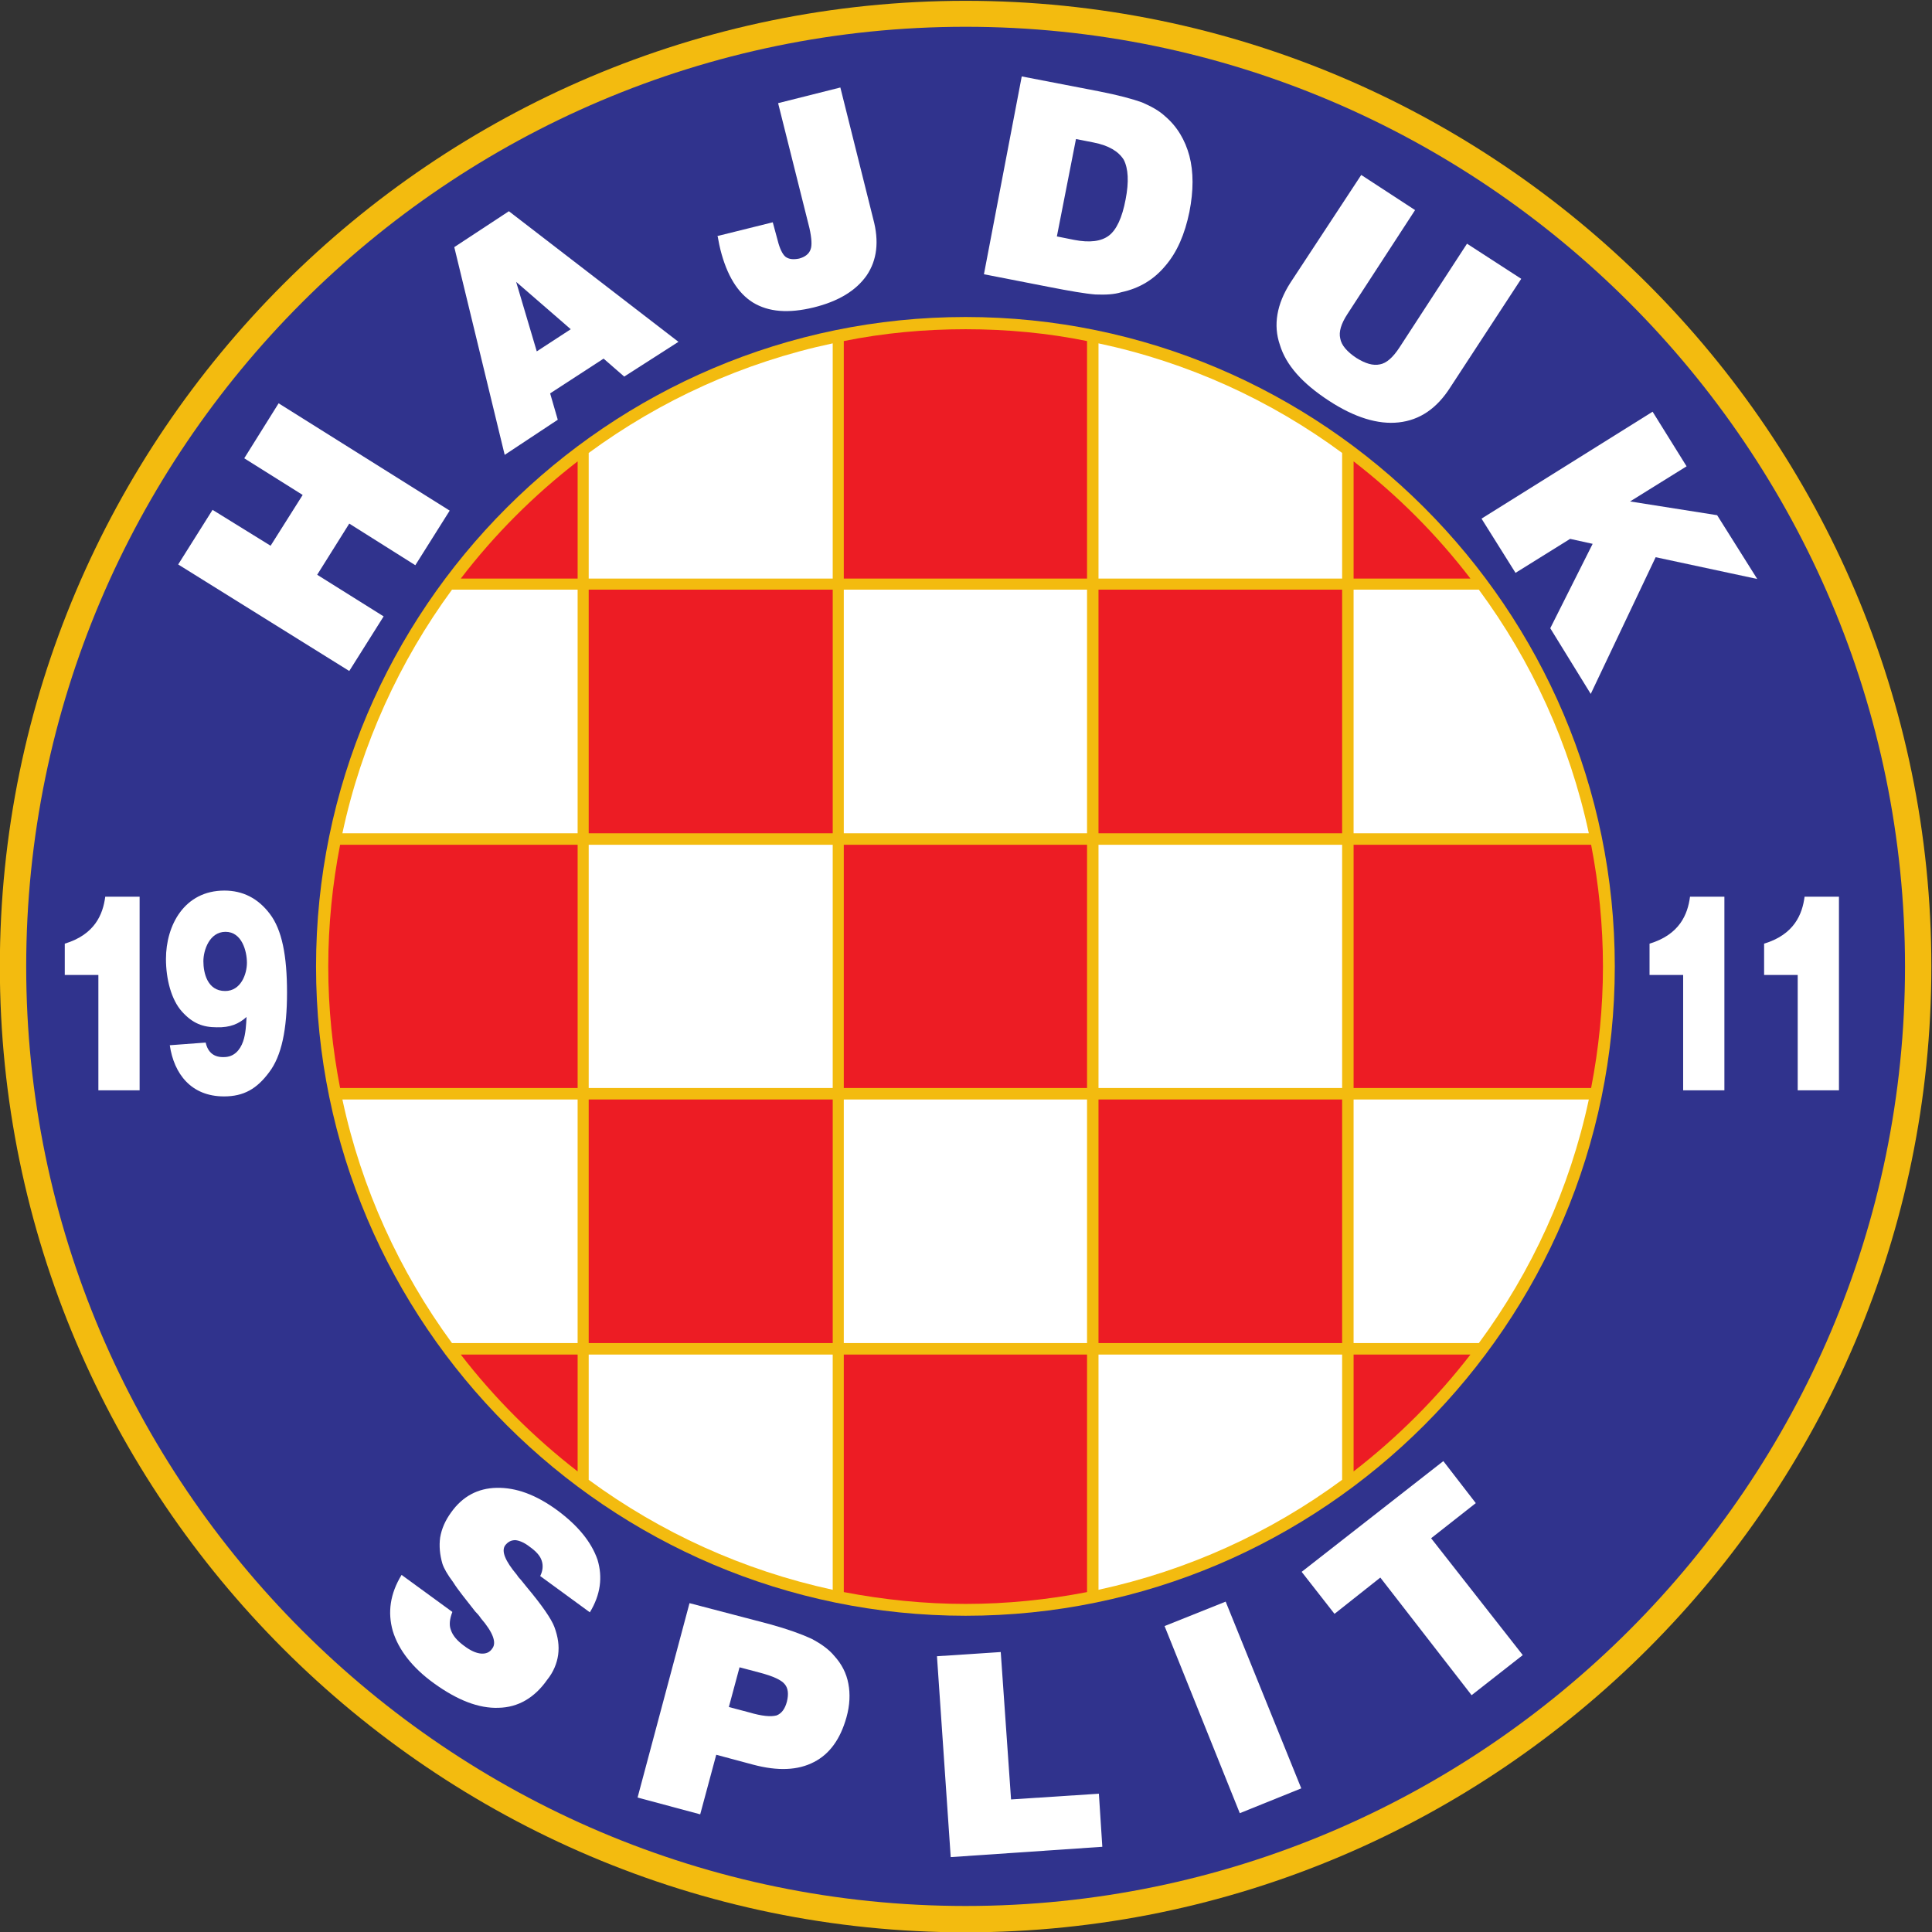 <?xml version="1.0" encoding="UTF-8" standalone="no"?>
<!-- Created with Inkscape (http://www.inkscape.org/) -->

<svg
   version="1.1"
   id="svg2"
   xml:space="preserve"
   width="485.568"
   height="485.568"
   viewBox="0 0 485.568 485.568"
   sodipodi:docname="7fb0f01bd5b567706fac42adffb539d3.ai"
   xmlns:inkscape="http://www.inkscape.org/namespaces/inkscape"
   xmlns:sodipodi="http://sodipodi.sourceforge.net/DTD/sodipodi-0.dtd"
   xmlns="http://www.w3.org/2000/svg"
   xmlns:svg="http://www.w3.org/2000/svg"><rect x="0" y="0" width="485.568" height="485.568" fill="#333333" stroke="none"/><defs
     id="defs6" /><sodipodi:namedview
     id="namedview4"
     pagecolor="#ffffff"
     bordercolor="#666666"
     borderopacity="1.0"
     inkscape:pageshadow="2"
     inkscape:pageopacity="0.0"
     inkscape:pagecheckerboard="0" /><g
     id="g8"
     inkscape:groupmode="layer"
     inkscape:label="7fb0f01bd5b567706fac42adffb539d3"
     transform="matrix(1.333,0,0,-1.333,-149.27,817.824)"><g
       id="g10"
       transform="scale(1,-1)"><path
         d="m 294.04,-613.368 c 100.296,0 182.088,81.792 182.088,182.088 0,100.224 -81.792,182.088 -182.088,182.088 -100.296,0 -182.088,-81.864 -182.088,-182.088 0,-100.296 81.792,-182.088 182.088,-182.088 z"
         style="fill:#f3bb0f;fill-opacity:1;fill-rule:nonzero;stroke:none"
         id="path12" /><path
         d="m 294.04,-608.472 c 97.56,0 177.12,79.632 177.12,177.192 0,97.488 -79.56,177.12 -177.12,177.12 -97.56,0 -177.12,-79.632 -177.12,-177.12 0,-97.56 79.56,-177.192 177.12,-177.192 z"
         style="fill:#30338d;fill-opacity:1;fill-rule:nonzero;stroke:none"
         id="path14" /><path
         d="m 294.04,-553.752 c 67.392,0 122.4,55.008 122.4,122.472 0,67.392 -55.008,122.4 -122.4,122.4 -67.392,0 -122.472,-55.008 -122.472,-122.4 0,-67.464 55.08,-122.472 122.472,-122.472 z"
         style="fill:#f3bb0f;fill-opacity:1;fill-rule:nonzero;stroke:none"
         id="path16" /><path
         d="m 198.856,-504.432 c 6.336,-8.28 13.752,-15.696 22.032,-22.104 0,0 0,22.104 0,22.104 0,0 -22.032,0 -22.032,0 z"
         style="fill:#ed1c24;fill-opacity:1;fill-rule:nonzero;stroke:none"
         id="path18" /><path
         d="m 176.536,-456.408 c 3.6,-16.848 10.8,-32.472 20.664,-45.936 0,0 23.688,0 23.688,0 0,0 0,45.936 0,45.936 0,0 -44.352,0 -44.352,0 z"
         style="fill:#ffffff;fill-opacity:1;fill-rule:nonzero;stroke:none"
         id="path20" /><path
         d="m 176.104,-408.384 c -1.44,-7.416 -2.232,-15.048 -2.232,-22.896 0,-7.848 0.792,-15.552 2.232,-22.968 0,0 44.784,0 44.784,0 0,0 0,45.864 0,45.864 0,0 -44.784,0 -44.784,0 z"
         style="fill:#ed1c24;fill-opacity:1;fill-rule:nonzero;stroke:none"
         id="path22" /><path
         d="m 197.2,-360.288 c -9.864,-13.464 -17.064,-29.088 -20.664,-45.936 0,0 44.352,0 44.352,0 0,0 0,45.936 0,45.936 0,0 -23.688,0 -23.688,0 z"
         style="fill:#ffffff;fill-opacity:1;fill-rule:nonzero;stroke:none"
         id="path24" /><path
         d="m 220.888,-336.096 c -8.28,-6.408 -15.696,-13.824 -22.032,-22.032 0,0 22.032,0 22.032,0 0,0 0,22.032 0,22.032 z"
         style="fill:#ed1c24;fill-opacity:1;fill-rule:nonzero;stroke:none"
         id="path26" /><path
         d="m 222.976,-504.432 c 0,0 0,-23.688 0,-23.688 13.536,-9.936 29.088,-17.064 46.008,-20.664 0,0 0,44.352 0,44.352 0,0 -46.008,0 -46.008,0 z"
         style="fill:#ffffff;fill-opacity:1;fill-rule:nonzero;stroke:none"
         id="path28" /><path
         d="m 222.976,-456.408 c 0,0 0,-45.936 0,-45.936 0,0 46.008,0 46.008,0 0,0 0,45.936 0,45.936 0,0 -46.008,0 -46.008,0 z"
         style="fill:#ed1c24;fill-opacity:1;fill-rule:nonzero;stroke:none"
         id="path30" /><path
         d="m 222.976,-408.384 c 0,0 0,-45.864 0,-45.864 0,0 46.008,0 46.008,0 0,0 0,45.864 0,45.864 0,0 -46.008,0 -46.008,0 z"
         style="fill:#ffffff;fill-opacity:1;fill-rule:nonzero;stroke:none"
         id="path32" /><path
         d="m 222.976,-360.288 c 0,0 0,-45.936 0,-45.936 0,0 46.008,0 46.008,0 0,0 0,45.936 0,45.936 0,0 -46.008,0 -46.008,0 z"
         style="fill:#ed1c24;fill-opacity:1;fill-rule:nonzero;stroke:none"
         id="path34" /><path
         d="m 268.984,-313.776 c -16.92,-3.672 -32.472,-10.8 -46.008,-20.736 0,0 0,-23.616 0,-23.616 0,0 46.008,0 46.008,0 0,0 0,44.352 0,44.352 z"
         style="fill:#ffffff;fill-opacity:1;fill-rule:nonzero;stroke:none"
         id="path36" /><path
         d="m 389.224,-358.128 c -6.336,8.208 -13.752,15.624 -22.032,22.032 0,0 0,-22.032 0,-22.032 0,0 22.032,0 22.032,0 z"
         style="fill:#ed1c24;fill-opacity:1;fill-rule:nonzero;stroke:none"
         id="path38" /><path
         d="m 411.544,-406.224 c -3.6,16.848 -10.8,32.472 -20.736,45.936 0,0 -23.616,0 -23.616,0 0,0 0,-45.936 0,-45.936 0,0 44.352,0 44.352,0 z"
         style="fill:#ffffff;fill-opacity:1;fill-rule:nonzero;stroke:none"
         id="path40" /><path
         d="m 411.976,-454.248 c 1.44,7.416 2.232,15.12 2.232,22.968 0,7.848 -0.792,15.48 -2.232,22.896 0,0 -44.784,0 -44.784,0 0,0 0,-45.864 0,-45.864 0,0 44.784,0 44.784,0 z"
         style="fill:#ed1c24;fill-opacity:1;fill-rule:nonzero;stroke:none"
         id="path42" /><path
         d="m 390.808,-502.344 c 9.936,13.464 17.136,29.088 20.736,45.936 0,0 -44.352,0 -44.352,0 0,0 0,-45.936 0,-45.936 0,0 23.616,0 23.616,0 z"
         style="fill:#ffffff;fill-opacity:1;fill-rule:nonzero;stroke:none"
         id="path44" /><path
         d="m 367.192,-526.536 c 8.28,6.408 15.696,13.824 22.032,22.104 0,0 -22.032,0 -22.032,0 0,0 0,-22.104 0,-22.104 z"
         style="fill:#ed1c24;fill-opacity:1;fill-rule:nonzero;stroke:none"
         id="path46" /><path
         d="m 365.032,-358.128 c 0,0 0,23.616 0,23.616 -13.464,9.936 -29.016,17.064 -45.936,20.736 0,0 0,-44.352 0,-44.352 0,0 45.936,0 45.936,0 z"
         style="fill:#ffffff;fill-opacity:1;fill-rule:nonzero;stroke:none"
         id="path48" /><path
         d="m 365.032,-406.224 c 0,0 0,45.936 0,45.936 0,0 -45.936,0 -45.936,0 0,0 0,-45.936 0,-45.936 0,0 45.936,0 45.936,0 z"
         style="fill:#ed1c24;fill-opacity:1;fill-rule:nonzero;stroke:none"
         id="path50" /><path
         d="m 365.032,-454.248 c 0,0 0,45.864 0,45.864 0,0 -45.936,0 -45.936,0 0,0 0,-45.864 0,-45.864 0,0 45.936,0 45.936,0 z"
         style="fill:#ffffff;fill-opacity:1;fill-rule:nonzero;stroke:none"
         id="path52" /><path
         d="m 365.032,-502.344 c 0,0 0,45.936 0,45.936 0,0 -45.936,0 -45.936,0 0,0 0,-45.936 0,-45.936 0,0 45.936,0 45.936,0 z"
         style="fill:#ed1c24;fill-opacity:1;fill-rule:nonzero;stroke:none"
         id="path54" /><path
         d="m 319.096,-548.784 c 16.92,3.6 32.472,10.728 45.936,20.664 0,0 0,23.688 0,23.688 0,0 -45.936,0 -45.936,0 0,0 0,-44.352 0,-44.352 z"
         style="fill:#ffffff;fill-opacity:1;fill-rule:nonzero;stroke:none"
         id="path56" /><path
         d="m 316.936,-358.128 c 0,0 0,44.784 0,44.784 -7.416,1.44 -15.12,2.232 -22.896,2.232 -7.848,0 -15.48,-0.792 -22.968,-2.232 0,0 0,-44.784 0,-44.784 0,0 45.864,0 45.864,0 z"
         style="fill:#ed1c24;fill-opacity:1;fill-rule:nonzero;stroke:none"
         id="path58" /><path
         d="m 316.936,-406.224 c 0,0 0,45.936 0,45.936 0,0 -45.864,0 -45.864,0 0,0 0,-45.936 0,-45.936 0,0 45.864,0 45.864,0 z"
         style="fill:#ffffff;fill-opacity:1;fill-rule:nonzero;stroke:none"
         id="path60" /><path
         d="m 316.936,-454.248 c 0,0 0,45.864 0,45.864 0,0 -45.864,0 -45.864,0 0,0 0,-45.864 0,-45.864 0,0 45.864,0 45.864,0 z"
         style="fill:#ed1c24;fill-opacity:1;fill-rule:nonzero;stroke:none"
         id="path62" /><path
         d="m 316.936,-502.344 c 0,0 0,45.936 0,45.936 0,0 -45.864,0 -45.864,0 0,0 0,-45.936 0,-45.936 0,0 45.864,0 45.864,0 z"
         style="fill:#ffffff;fill-opacity:1;fill-rule:nonzero;stroke:none"
         id="path64" /><path
         d="m 294.04,-551.448 c 7.776,0 15.48,0.72 22.896,2.232 0,0 0,44.784 0,44.784 0,0 -45.864,0 -45.864,0 0,0 0,-44.784 0,-44.784 7.488,-1.512 15.12,-2.232 22.968,-2.232 z"
         style="fill:#ed1c24;fill-opacity:1;fill-rule:nonzero;stroke:none"
         id="path66" /><path
         d="m 143.992,-416.448 c 0,0 6.768,-0.504 6.768,-0.504 0.432,1.944 1.656,2.808 3.456,2.736 1.872,0 3.024,-1.296 3.6,-2.952 0.504,-1.44 0.576,-3.24 0.648,-4.608 -1.44,1.296 -3.096,2.016 -5.616,1.944 -2.592,0 -4.536,-0.72 -6.552,-2.952 -2.016,-2.232 -3.024,-6.12 -3.024,-9.936 0,-6.336 3.456,-12.888 11.016,-12.888 3.456,0 6.336,1.44 8.568,4.392 2.304,3.024 3.24,7.92 3.24,14.832 0,6.912 -1.008,11.952 -3.384,15.048 -2.304,3.096 -4.752,4.536 -8.496,4.536 -6.192,0 -9.432,-4.248 -10.224,-9.648 z"
         style="fill:#ffffff;fill-opacity:1;fill-rule:nonzero;stroke:none"
         id="path68" /><path
         d="m 138.304,-407.952 c 0,0 -7.776,0 -7.776,0 0,0 0,-21.744 0,-21.744 0,0 -6.336,0 -6.336,0 0,0 0,-5.904 0,-5.904 5.688,-1.728 7.2,-5.544 7.632,-8.856 0,0 6.48,0 6.48,0 0,0 0,36.504 0,36.504 z"
         style="fill:#ffffff;fill-opacity:1;fill-rule:nonzero;stroke:none"
         id="path70" /><path
         d="m 158.536,-432 c 0,-2.16 -0.936,-5.832 -4.032,-5.832 -3.024,0 -4.176,3.456 -4.176,5.544 0,2.16 0.72,5.616 4.104,5.616 2.952,0 4.104,-3.168 4.104,-5.328 z"
         style="fill:#30338d;fill-opacity:1;fill-rule:nonzero;stroke:none"
         id="path72" /><path
         d="m 437.104,-407.952 c 0,0 -7.776,0 -7.776,0 0,0 0,-21.744 0,-21.744 0,0 -6.336,0 -6.336,0 0,0 0,-5.904 0,-5.904 5.688,-1.728 7.2,-5.544 7.632,-8.856 0,0 6.48,0 6.48,0 0,0 0,36.504 0,36.504 z"
         style="fill:#ffffff;fill-opacity:1;fill-rule:nonzero;stroke:none"
         id="path74" /><path
         d="m 458.704,-407.952 c 0,0 -7.776,0 -7.776,0 0,0 0,-21.744 0,-21.744 0,0 -6.336,0 -6.336,0 0,0 0,-5.904 0,-5.904 5.688,-1.728 7.2,-5.544 7.632,-8.856 0,0 6.48,0 6.48,0 0,0 0,36.504 0,36.504 z"
         style="fill:#ffffff;fill-opacity:1;fill-rule:nonzero;stroke:none"
         id="path76" /><path
         d="m 177.832,-487.008 c 0,0 -32.256,-20.088 -32.256,-20.088 0,0 6.48,-10.296 6.48,-10.296 0,0 10.944,6.768 10.944,6.768 0,0 6.048,-9.576 6.048,-9.576 0,0 -11.016,-6.912 -11.016,-6.912 0,0 6.48,-10.368 6.48,-10.368 0,0 32.256,20.232 32.256,20.232 0,0 -6.48,10.296 -6.48,10.296 0,0 -12.456,-7.848 -12.456,-7.848 0,0 -6.048,9.648 -6.048,9.648 0,0 12.528,7.848 12.528,7.848 0,0 -6.48,10.296 -6.48,10.296 z"
         style="fill:#ffffff;fill-opacity:1;fill-rule:nonzero;stroke:none"
         id="path78" /><path
         d="m 207.136,-527.76 c 0,0 -9.504,-39.168 -9.504,-39.168 0,0 10.296,-6.768 10.296,-6.768 0,0 31.968,24.624 31.968,24.624 0,0 -10.224,6.552 -10.224,6.552 0,0 -3.888,-3.384 -3.888,-3.384 0,0 -10.08,6.552 -10.08,6.552 0,0 1.44,4.968 1.44,4.968 0,0 -10.008,6.624 -10.008,6.624 z"
         style="fill:#ffffff;fill-opacity:1;fill-rule:nonzero;stroke:none"
         id="path80" /><path
         d="m 213.184,-547.272 c 0,0 6.408,-4.176 6.408,-4.176 0,0 -10.296,-8.928 -10.296,-8.928 0,0 3.888,13.104 3.888,13.104 z"
         style="fill:#30338d;fill-opacity:1;fill-rule:nonzero;stroke:none"
         id="path82" /><path
         d="m 247.24,-569.016 c 0,0 10.44,-2.592 10.44,-2.592 0,0 0.936,3.456 0.936,3.456 0.36,1.44 0.864,2.52 1.44,3.024 0.648,0.504 1.512,0.576 2.592,0.36 1.08,-0.288 1.872,-0.864 2.16,-1.728 0.288,-0.72 0.216,-2.088 -0.216,-4.032 0,0 -5.904,-23.544 -5.904,-23.544 0,0 11.736,-2.952 11.736,-2.952 0,0 6.192,24.768 6.192,24.768 1.152,4.248 0.72,7.776 -1.224,10.656 -2.016,2.88 -5.328,4.896 -10.008,6.048 -4.752,1.152 -8.496,0.864 -11.448,-0.936 -2.88,-1.8 -4.896,-5.112 -6.12,-9.936 -0.144,-0.504 -0.288,-1.296 -0.504,-2.448 0,0 -0.072,-0.144 -0.072,-0.144 z"
         style="fill:#ffffff;fill-opacity:1;fill-rule:nonzero;stroke:none"
         id="path84" /><path
         d="m 297.496,-561.816 c 0,0 7.128,-37.296 7.128,-37.296 0,0 14.544,2.808 14.544,2.808 3.672,0.72 6.336,1.439 8.136,2.088 1.656,0.72 3.168,1.512 4.32,2.592 2.304,1.944 3.816,4.536 4.608,7.488 0.792,3.024 0.792,6.552 0,10.584 -0.864,4.176 -2.304,7.56 -4.536,10.152 -2.16,2.592 -4.896,4.248 -8.28,4.968 -1.368,0.432 -2.952,0.504 -4.896,0.432 -1.872,-0.144 -4.824,-0.648 -8.856,-1.44 0,0 -12.168,-2.376 -12.168,-2.376 z"
         style="fill:#ffffff;fill-opacity:1;fill-rule:nonzero;stroke:none"
         id="path86" /><path
         d="m 311.248,-568.944 c 0,0 3.24,0.648 3.24,0.648 2.952,0.576 5.112,0.288 6.552,-0.792 1.44,-1.08 2.52,-3.384 3.168,-6.84 0.648,-3.312 0.504,-5.832 -0.36,-7.488 -1.008,-1.584 -2.808,-2.664 -5.688,-3.24 0,0 -3.312,-0.647 -3.312,-0.647 0,0 -3.6,18.36 -3.6,18.36 z"
         style="fill:#30338d;fill-opacity:1;fill-rule:nonzero;stroke:none"
         id="path88" /><path
         d="m 368.632,-580.536 c 0,0 10.152,6.624 10.152,6.624 0,0 -12.744,19.584 -12.744,19.584 -1.224,1.872 -1.656,3.384 -1.368,4.608 0.216,1.296 1.296,2.52 3.024,3.672 1.728,1.08 3.168,1.512 4.464,1.224 1.224,-0.216 2.448,-1.296 3.672,-3.168 0,0 12.744,-19.584 12.744,-19.584 0,0 10.224,6.624 10.224,6.624 0,0 -13.32,20.376 -13.32,20.376 -2.592,4.104 -5.832,6.264 -9.792,6.696 -3.888,0.432 -8.352,-0.936 -13.176,-4.104 -4.968,-3.24 -8.064,-6.696 -9.216,-10.512 -1.296,-3.744 -0.576,-7.704 1.944,-11.664 0,0 13.392,-20.376 13.392,-20.376 z"
         style="fill:#ffffff;fill-opacity:1;fill-rule:nonzero;stroke:none"
         id="path90" /><path
         d="m 391.312,-515.736 c 0,0 6.408,10.224 6.408,10.224 0,0 10.296,-6.408 10.296,-6.408 0,0 4.248,0.936 4.248,0.936 0,0 -7.992,15.912 -7.992,15.912 0,0 7.632,12.384 7.632,12.384 0,0 12.24,-25.776 12.24,-25.776 0,0 19.152,4.104 19.152,4.104 0,0 -7.56,-12.024 -7.56,-12.024 0,0 -16.416,-2.592 -16.416,-2.592 0,0 10.656,-6.624 10.656,-6.624 0,0 -6.408,-10.296 -6.408,-10.296 0,0 -32.256,20.16 -32.256,20.16 z"
         style="fill:#ffffff;fill-opacity:1;fill-rule:nonzero;stroke:none"
         id="path92" /><path
         d="m 232.192,-274.608 c 0,0 9.792,-36.648 9.792,-36.648 0,0 15.12,3.96 15.12,3.96 3.384,0.936 5.976,1.872 7.848,2.736 1.8,0.936 3.312,2.016 4.32,3.24 1.44,1.584 2.304,3.312 2.664,5.256 0.36,1.872 0.288,4.032 -0.36,6.336 -1.152,4.104 -3.168,6.912 -6.12,8.424 -3.024,1.584 -6.84,1.728 -11.448,0.504 0,0 -6.984,-1.872 -6.984,-1.872 0,0 -3.024,11.232 -3.024,11.232 0,0 -11.808,-3.168 -11.808,-3.168 z"
         style="fill:#ffffff;fill-opacity:1;fill-rule:nonzero;stroke:none"
         id="path94" /><path
         d="m 187.696,-316.584 c 0,0 9.576,6.984 9.576,6.984 -0.504,1.296 -0.648,2.448 -0.288,3.384 0.36,1.08 1.152,2.016 2.52,3.024 1.152,0.864 2.232,1.368 3.168,1.44 0.936,0.072 1.656,-0.216 2.16,-1.008 0.792,-1.08 0.072,-3.024 -2.16,-5.616 -0.432,-0.648 -0.792,-1.008 -1.08,-1.296 -1.728,-2.232 -3.24,-4.032 -4.176,-5.544 -1.08,-1.44 -1.728,-2.592 -2.016,-3.456 -0.504,-1.728 -0.648,-3.384 -0.432,-4.968 0.288,-1.656 0.936,-3.168 2.088,-4.752 2.16,-3.024 5.04,-4.536 8.568,-4.608 3.672,-0.072 7.416,1.296 11.448,4.248 3.888,2.88 6.408,5.976 7.56,9.288 1.008,3.312 0.576,6.624 -1.44,9.936 0,0 -9.36,-6.84 -9.36,-6.84 0.504,-1.008 0.576,-2.016 0.288,-2.88 -0.288,-0.936 -1.08,-1.8 -2.304,-2.664 -1.008,-0.792 -1.944,-1.152 -2.664,-1.224 -0.864,0 -1.44,0.36 -1.944,1.008 -0.72,1.08 0,2.88 2.232,5.544 0.144,0.216 0.288,0.432 0.36,0.504 0.36,0.36 0.792,0.936 1.44,1.728 2.952,3.528 4.68,6.048 5.256,7.56 0.72,1.944 0.936,3.6 0.72,5.256 -0.216,1.584 -0.864,3.24 -2.088,4.752 -2.376,3.384 -5.472,5.184 -9.144,5.256 -3.744,0.144 -7.776,-1.44 -12.168,-4.608 -4.104,-2.952 -6.696,-6.336 -7.776,-9.864 -1.008,-3.528 -0.504,-7.056 1.656,-10.584 z"
         style="fill:#ffffff;fill-opacity:1;fill-rule:nonzero;stroke:none"
         id="path96" /><path
         d="m 249.4,-291.672 c 0,0 3.816,1.008 3.816,1.008 2.448,0.72 4.104,0.864 5.184,0.576 0.936,-0.36 1.584,-1.224 1.944,-2.592 0.36,-1.44 0.216,-2.52 -0.36,-3.24 -0.648,-0.864 -2.304,-1.584 -4.752,-2.232 0,0 -3.816,-1.008 -3.816,-1.008 0,0 -2.016,7.488 -2.016,7.488 z"
         style="fill:#30338d;fill-opacity:1;fill-rule:nonzero;stroke:none"
         id="path98" /><path
         d="m 291.232,-263.376 c 0,0 -2.592,-37.872 -2.592,-37.872 0,0 12.024,-0.792 12.024,-0.792 0,0 1.944,27.792 1.944,27.792 0,0 16.56,-1.08 16.56,-1.08 0,0 0.648,10.008 0.648,10.008 0,0 -28.584,1.944 -28.584,1.944 z"
         style="fill:#ffffff;fill-opacity:1;fill-rule:nonzero;stroke:none"
         id="path100" /><path
         d="m 345.736,-271.656 c 0,0 -14.184,-35.28 -14.184,-35.28 0,0 11.52,-4.608 11.52,-4.608 0,0 14.256,35.208 14.256,35.208 0,0 -11.592,4.68 -11.592,4.68 z"
         style="fill:#ffffff;fill-opacity:1;fill-rule:nonzero;stroke:none"
         id="path102" /><path
         d="m 389.44,-293.904 c 0,0 -17.208,-22.176 -17.208,-22.176 0,0 -8.64,6.84 -8.64,6.84 0,0 -6.192,-7.92 -6.192,-7.92 0,0 26.712,-20.88 26.712,-20.88 0,0 6.12,7.92 6.12,7.92 0,0 -8.424,6.624 -8.424,6.624 0,0 17.28,22.032 17.28,22.032 0,0 -9.648,7.56 -9.648,7.56 z"
         style="fill:#ffffff;fill-opacity:1;fill-rule:nonzero;stroke:none"
         id="path104" /></g></g></svg>
